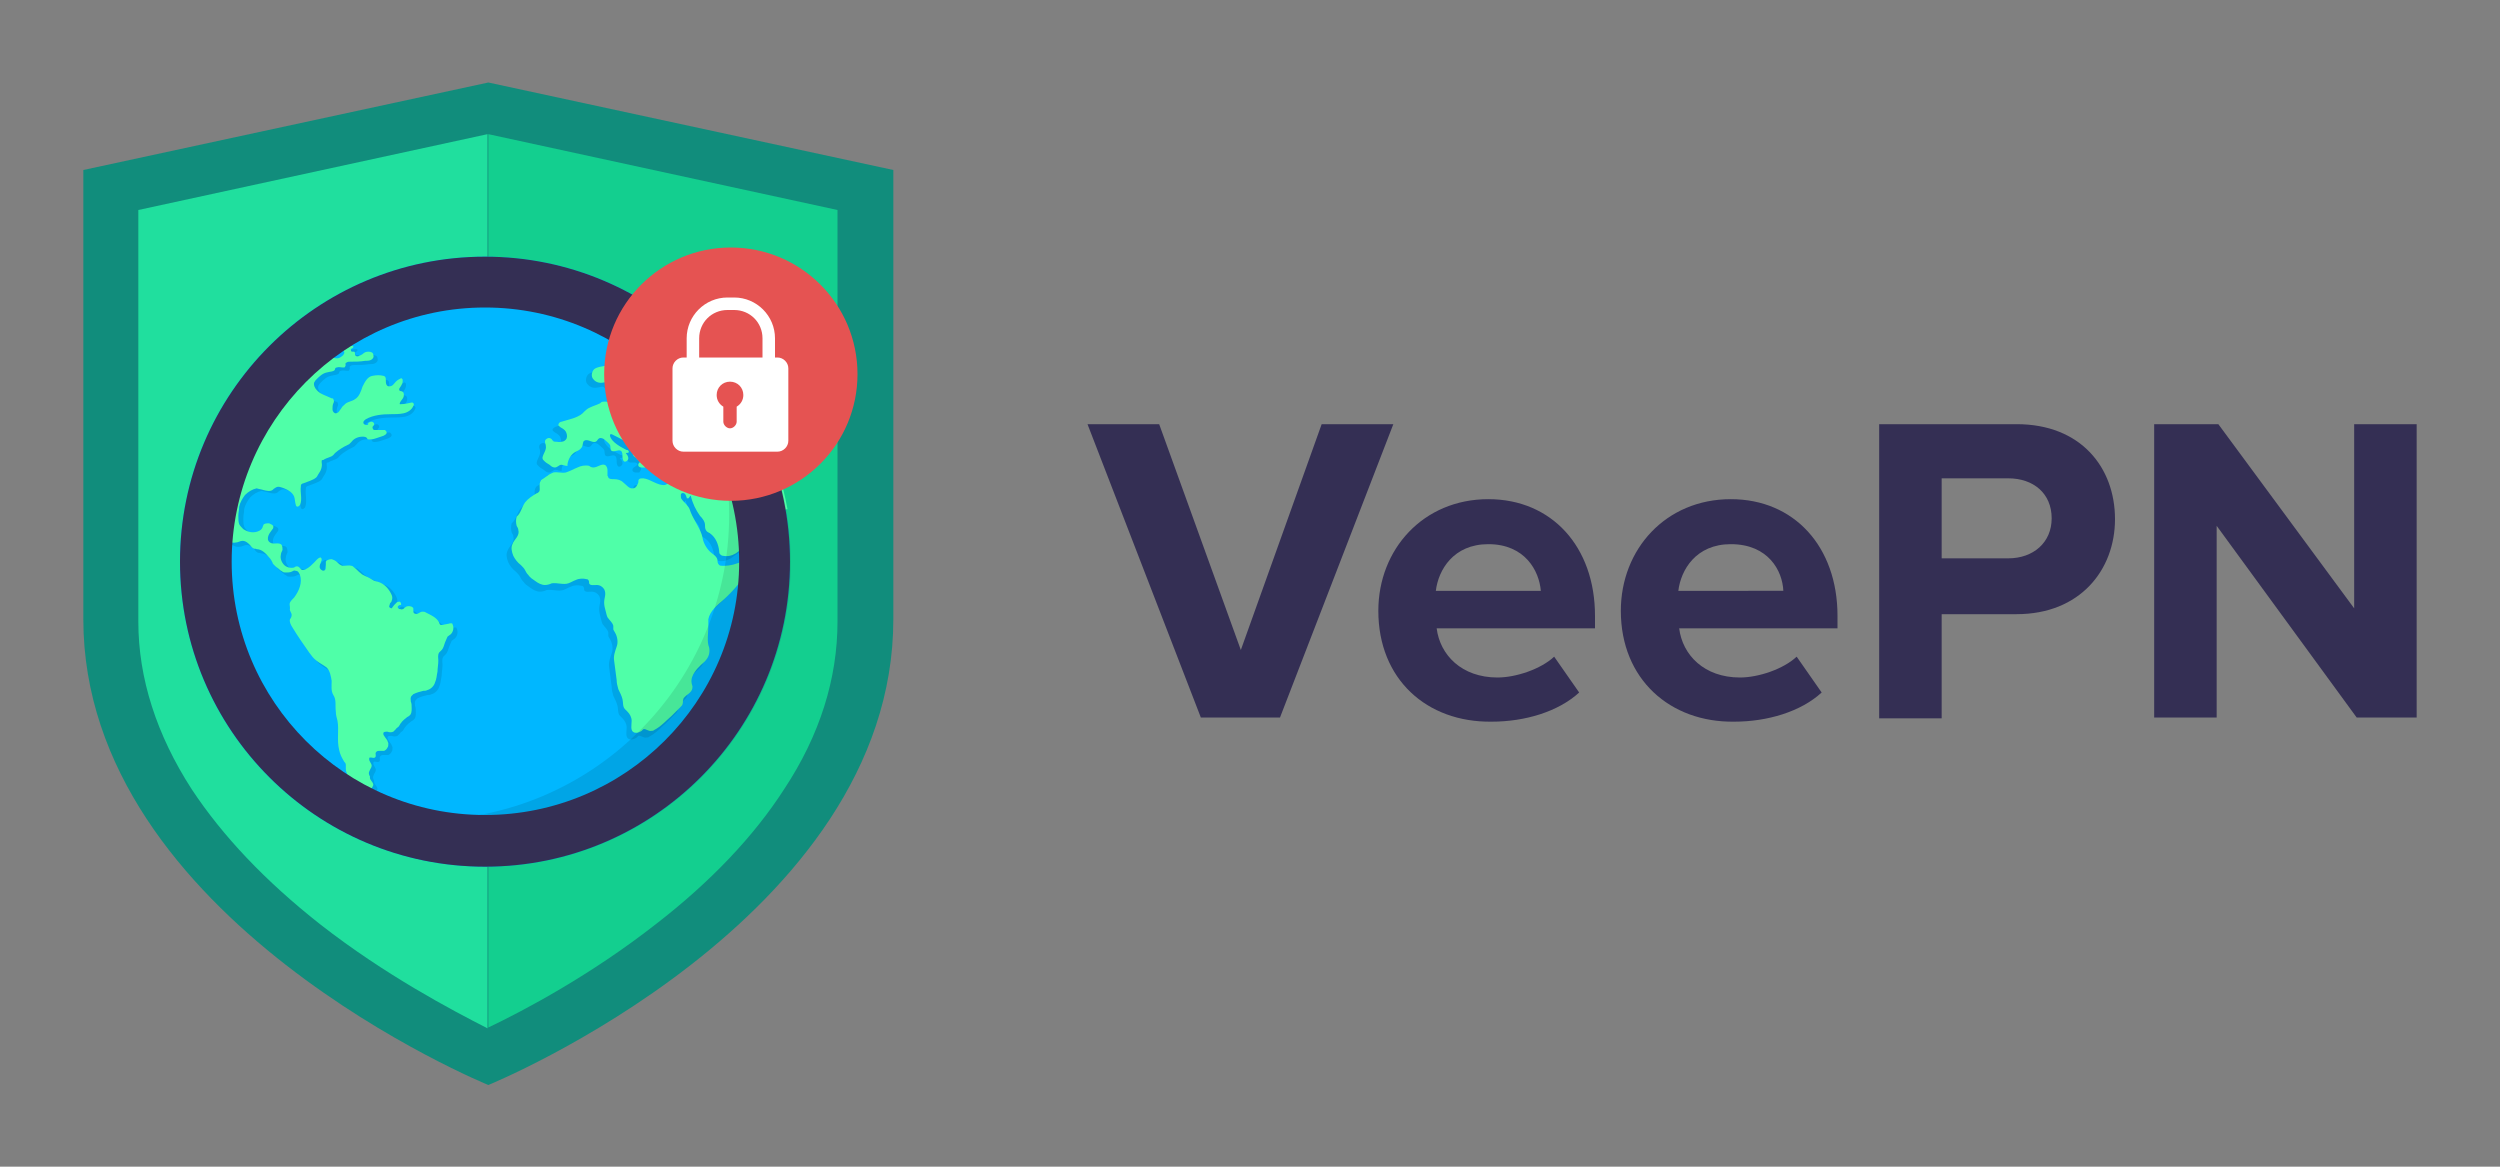 <?xml version="1.0" encoding="utf-8"?>
<!-- Generator: Adobe Illustrator 26.0.2, SVG Export Plug-In . SVG Version: 6.00 Build 0)  -->
<svg version="1.1" id="Layer_1" xmlns="http://www.w3.org/2000/svg" xmlns:xlink="http://www.w3.org/1999/xlink" x="0px" y="0px"
	 viewBox="0 0 300 140" style="enable-background:new 0 0 300 140;" xml:space="preserve">
<rect x="0" y="0" width="300" height="140" fill="#808080" stroke="none"/>
<style type="text/css">
	.st0{fill:#118D7C;}
	.st1{fill:#20DF9E;}
	.st2{fill:#13CF8F;}
	.st3{fill:#00B7FF;}
	.st4{opacity:0.1;enable-background:new    ;}
	.st5{fill:#4FFFA8;}
	.st6{opacity:0.1;}
	.st7{fill:#342F54;}
	.st8{fill:#E55352;}
	.st9{fill:#FFFFFF;}
</style>
<g>
	<g>
		<path class="st0" d="M58.6,9.9L10,20.4c0,0,0,37.2,0,53.9c0,36.1,48.6,55.9,48.6,55.9s48.6-19.8,48.6-55.9c0-16.6,0-53.9,0-53.9
			L58.6,9.9z"/>
		<g>
			<path class="st1" d="M16.6,25.2v49.4c0,6.8,2.2,13.6,6.4,20.1c3.7,5.6,8.8,11,15.4,16.2c7.8,6.1,15.8,10.3,20.1,12.5V16.1
				L16.6,25.2z"/>
			<path class="st2" d="M58.6,16.1v107.2c4.4-2.1,12.3-6.3,20.1-12.4c6.6-5.1,11.8-10.6,15.4-16.2c4.3-6.5,6.4-13.3,6.4-20.1V25.2
				L58.6,16.1z"/>
		</g>
	</g>
	<g>
		<g>
			<g>
				<g>
					<circle id="Circle_3_" class="st3" cx="58.2" cy="67.4" r="36.6"/>
				</g>
				<path class="st4" d="M82.8,43.3c-0.1-0.2-0.2-0.3-0.4-0.4c-0.2-0.1-0.4,0-0.5,0.2c0,0.2,0.1,0.3,0.1,0.4
					c0.1,0.3-0.2,0.7-0.5,0.7c-0.3,0.1-0.7,0-1-0.1c-0.1,0-0.2-0.1-0.3,0c-0.1,0-0.2,0.1-0.2,0.2c0,0.1,0.1,0.1,0.2,0.2
					c0.1,0.1,0.1,0.2,0,0.2c-0.4-0.2-0.8-0.5-1.2-0.8c-0.1-0.1-0.2-0.2-0.2-0.4s0.3-0.3,0.6-0.3c0.2,0.1,0.4,0.2,0.7,0.3
					c0.2,0,0.5,0,0.7-0.1s0.4-0.2,0.3-0.4c0-0.1-0.1-0.1-0.2-0.1c-0.8-0.2-1.5-0.3-2.3-0.5c-0.3-0.1-0.6-0.1-0.9-0.2
					c-0.5-0.1-1,0-1.5-0.1c-0.3,0-0.5-0.1-0.8-0.1c-0.4,0-0.7,0.2-1,0.4c-0.4,0.2-0.8,0.4-1.1,0.6c-0.1,0.1-0.2,0.1-0.3,0.2
					c-0.1,0.1-0.1,0.2-0.1,0.3c-0.2,0.5-0.6,0.9-1,1s-0.9,0.1-1.3,0.4c-0.3,0.3-0.4,0.9-0.1,1.2c0.3,0.4,0.8,0.5,1.2,0.4
					c0.2,0,0.4-0.1,0.6-0.1s0.4,0.3,0.5,0.5s0.1,0.5,0.3,0.7c0,0.1,0.1,0.1,0.2,0.1s0.2,0,0.2-0.1c0.3-0.1,0.6-0.3,0.7-0.6
					c0-0.1,0.1-0.2,0.1-0.3c0.2-0.2,0.6-0.1,0.7-0.4c0-0.1,0-0.2-0.1-0.2c-0.1-0.2-0.3-0.4-0.4-0.6c-0.1-0.2-0.1-0.5,0-0.7
					c0.1-0.1,0.1-0.2,0.2-0.2c0.4-0.3,0.7-0.6,1.1-0.9c0.1-0.1,0.2-0.2,0.3-0.1c0.1,0.1,0.1,0.2,0.1,0.4c-0.2,0.5-0.7,0.8-0.6,1.3
					c0.1,0.3,0.5,0.5,0.8,0.6c0.4,0.1,0.9,0,1.3-0.1c0.2-0.1,0.4-0.2,0.7-0.1c0.2,0.1,0.4,0.3,0.2,0.5c-0.1,0.1-0.1,0.1-0.2,0.1
					c-0.4,0.1-0.9,0.2-1.4,0.2c-0.1,0-0.2,0-0.4,0c-0.1,0-0.2,0.1-0.2,0.3s0.2,0.3,0.2,0.5s-0.3,0.2-0.5,0.1c-0.2-0.1-0.4-0.2-0.5,0
					c0,0.1,0,0.2,0,0.3c0,0.2,0.1,0.4,0,0.6c-0.1,0.2-0.4,0.4-0.6,0.4c-0.3,0-0.5,0-0.7-0.1c-0.1,0-0.2-0.1-0.3,0
					c-0.2,0-0.3,0.2-0.5,0.3c-0.5,0.3-1.2-0.2-1.8-0.1c-0.2,0-0.3,0.1-0.4,0.2c-0.4,0.2-0.8,0.3-1.2,0.5c-0.3,0.1-0.6,0.4-0.9,0.7
					c-0.7,0.6-1.6,0.7-2.5,1c-0.2,0.1-0.4,0.2-0.4,0.4c0,0.1,0.2,0.2,0.3,0.3c0.2,0.1,0.5,0.3,0.6,0.5s0.2,0.5,0.1,0.8
					c-0.1,0.2-0.3,0.4-0.6,0.4c-0.2,0.1-0.5,0-0.8,0c-0.1,0-0.2,0-0.2-0.1c-0.1,0-0.1-0.1-0.2-0.2c-0.1-0.1-0.3-0.2-0.5-0.1
					c-0.2,0.1-0.3,0.2-0.3,0.4s0.1,0.3,0.1,0.5c0.1,0.5-0.3,0.9-0.4,1.4c0,0.1,0,0.2,0.1,0.3s0.1,0.1,0.2,0.2
					c0.2,0.2,0.5,0.3,0.7,0.5c0.1,0.1,0.3,0.2,0.5,0.2s0.4-0.2,0.6-0.3c0.3-0.1,0.5,0.1,0.8,0.1h0.1c0,0,0-0.1,0-0.2
					c0.1-0.6,0.4-1.2,1-1.5c0.2-0.1,0.5-0.2,0.7-0.5s0.1-0.7,0.3-0.8c0.4-0.3,1,0.3,1.4,0.1c0.2-0.1,0.2-0.3,0.4-0.4
					c0.2-0.1,0.5,0,0.7,0.2s0.5,0.4,0.6,0.6c0.1,0.2,0,0.6,0.2,0.7c0.3,0.2,0.8-0.2,1.1,0c0.2,0.1,0.2,0.5,0.2,0.7
					c0,0.3,0.1,0.6,0.3,0.6c0.2,0,0.4-0.2,0.4-0.4s-0.1-0.4-0.3-0.6c0-0.1,0.2,0,0.3-0.1c0.1,0,0.1-0.1,0-0.2c0-0.1-0.1-0.1-0.2-0.1
					c-0.4-0.2-0.8-0.4-1.2-0.7c-0.4-0.3-0.7-0.6-0.8-1c0-0.1,0-0.2,0.1-0.2h0.1c0.6,0.3,1.2,0.6,1.9,1c0.2,0.1,0.3,0.2,0.4,0.3
					c0.2,0.2,0.1,0.5,0.2,0.8c0,0.3,0.1,0.6,0.4,0.7c0.1,0,0.3,0,0.5,0s0.3,0,0.4,0.2C76.4,56,76,56,75.9,56.3
					c-0.1,0.5,0.6,0.4,0.8,0.4c0.4-0.4,0.3-1.1-0.1-1.4c-0.1-0.1-0.3-0.2-0.3-0.4c0-0.1,0.2-0.2,0.3-0.1c0.1,0,0.2,0.1,0.4,0
					c0.1,0,0.1-0.1,0.2-0.1c0.2-0.1,0.4,0,0.6,0c0.2,0.1,0.4,0.1,0.6,0.1s0.4-0.1,0.4-0.3c0-0.1-0.1-0.3-0.2-0.4
					c-0.2-0.5,0-1,0.4-1.5c0.2-0.2,0.4-0.5,0.7-0.5c0.3-0.1,0.6,0.1,0.6,0.4c0,0.1-0.1,0.2-0.1,0.3c0,0.2,0.2,0.3,0.4,0.4
					c0.2,0,0.4-0.1,0.6-0.2c-0.1-0.2-0.3-0.6-0.1-0.8c0.1,0,0.2-0.1,0.2-0.1c0.2-0.1,0.4-0.2,0.5-0.3c0.2-0.1,0.4-0.2,0.6-0.1
					c0.2,0.2,0,0.6-0.2,0.6s-0.4,0-0.5,0.1s-0.1,0.3,0,0.4c0.1,0.1,0.3,0.2,0.4,0.2c0.5,0.2,1,0.6,1.3,1c0.1,0.1,0.1,0.2,0.1,0.3
					c0,0.2-0.3,0.3-0.5,0.4c-0.3,0.1-0.7,0.2-0.9-0.1c-0.1-0.1-0.1-0.2-0.2-0.2c-0.1-0.1-0.2-0.1-0.4-0.1c-0.5-0.1-1-0.1-1.5,0.1
					c-0.1,0.1-0.2,0.2-0.4,0.2c-0.1,0-0.3-0.1-0.2-0.2c-0.3,0-0.5,0.2-0.6,0.4c0,0.1-0.1,0.1-0.1,0.2c-0.1,0-0.2,0-0.3,0
					c0.1,0,0,0-0.2,0c-0.2,0-0.3,0.2-0.3,0.3c0,0.2,0.2,0.3,0.3,0.4c0.1,0.1,0.1,0.2,0.1,0.3c0.1,0.4,0.7,0.7,1.1,0.5
					c0.2-0.1,0.4-0.3,0.7-0.2c0.1,0,0.2,0.1,0.3,0.2c0.2,0.1,0.5,0,0.7-0.1s0.5-0.1,0.7,0.1c0.1,0.1,0.1,0.2,0.1,0.3
					c0,0.5,0,0.9,0,1.4c0,0.1,0,0.2,0,0.2c0,0.1-0.1,0.1-0.2,0.1c-0.2,0.1-0.4,0.2-0.7,0.3c-0.4,0.1-0.8-0.1-1.2,0
					c-0.2,0-0.4,0.1-0.6,0.2c-0.9,0.1-1.7-0.7-2.6-0.8c-0.2,0-0.4,0-0.5,0.1S76,58.5,76,58.7c-0.1,0.3-0.3,0.7-0.6,0.7
					c-0.5,0.1-0.8-0.4-1.2-0.7c-0.3-0.3-0.7-0.4-1.1-0.4c-0.3,0-0.6,0-0.7-0.2c0-0.1-0.1-0.2-0.1-0.2c0-0.2,0-0.5,0-0.7
					s-0.1-0.5-0.3-0.6c-0.4-0.2-0.9,0.3-1.4,0.3c-0.2,0-0.4-0.1-0.5-0.2c-0.5-0.1-1,0-1.4,0.2c-0.5,0.2-0.8,0.4-1.4,0.6
					c-0.5,0.1-1-0.1-1.5,0c-0.2,0.1-0.5,0.2-0.7,0.4c-0.2,0.1-0.4,0.3-0.6,0.4c-0.1,0.1-0.2,0.1-0.2,0.2c-0.3,0.4,0,1-0.2,1.3
					C64,59.9,63.9,60,63.8,60c-0.5,0.3-1,0.6-1.4,1.1c-0.4,0.6-0.5,1.3-1,1.7c-0.1,0.4-0.1,0.7,0,1.1c0.1,0.2,0.2,0.3,0.2,0.5
					c0.1,0.3,0,0.6-0.2,0.9s-0.4,0.5-0.5,0.8c-0.2,0.4-0.1,0.9,0.1,1.4c0.2,0.4,0.5,0.8,0.9,1.1c0.2,0.2,0.4,0.4,0.5,0.6
					s0.2,0.4,0.4,0.6c0.2,0.3,0.5,0.5,0.8,0.7c0.4,0.3,0.8,0.5,1.2,0.5c0.3,0,0.6-0.1,0.8-0.2c0.7-0.1,1.4,0.2,2,0
					c0.3-0.1,0.6-0.3,0.9-0.4c0.4-0.2,0.9-0.2,1.3-0.1c0.1,0,0.1,0,0.2,0.1s0.1,0.3,0.1,0.4c0.1,0.3,0.6,0.2,0.9,0.2
					c0.4,0,0.7,0.2,0.9,0.5c0.3,0.6,0,1,0,1.6c0,0.4,0.1,0.7,0.2,1.1c0.1,0.3,0.1,0.6,0.3,0.8c0.2,0.3,0.5,0.5,0.6,0.9
					c0,0.1,0,0.3,0,0.4s0.1,0.2,0.2,0.4c0.3,0.5,0.4,1.2,0.2,1.7c-0.2,0.6-0.4,1.1-0.3,1.7c0.1,0.8,0.2,1.5,0.3,2.3
					c0,0.4,0.1,0.7,0.2,1.1c0.2,0.4,0.4,0.8,0.5,1.2c0.1,0.4,0,0.9,0.3,1.2c0.1,0.1,0.2,0.2,0.3,0.3c0.3,0.3,0.5,0.7,0.5,1.1
					c0,0.5-0.2,1.2,0.3,1.4c0.3,0.1,0.6,0,0.9-0.2c0.1-0.1,0.1-0.1,0.2-0.2c0.3-0.1,0.6,0.3,1,0.2c0.1,0,0.2,0,0.3-0.1
					c0.8-0.4,1.4-1.1,2.1-1.7c0.4-0.4,0.7-0.7,1.1-1.1c0.1-0.1,0.2-0.2,0.2-0.3c0.1-0.2,0-0.4,0.1-0.6c0-0.1,0.1-0.2,0.2-0.3
					c0.2-0.2,0.4-0.3,0.6-0.5s0.3-0.4,0.3-0.7c0-0.1-0.1-0.3-0.1-0.4c-0.1-0.5,0.1-1,0.4-1.4c0.2-0.3,0.4-0.5,0.7-0.8
					c0.2-0.2,0.5-0.4,0.7-0.7c0.3-0.4,0.4-0.9,0.3-1.4c-0.2-0.9-0.1-1.9-0.1-2.8c0-0.3,0-0.5,0-0.8c0.2-1,1.1-1.7,1.9-2.4
					c1.2-1.1,2.3-2.4,3.1-3.9c0.1-0.3,0.3-0.6,0.1-0.8c-0.2-0.2-0.6-0.1-0.9,0.1c-0.8,0.4-1.6,0.6-2.4,0.6c-0.2,0-0.4,0-0.5-0.1
					c-0.2-0.2-0.2-0.4-0.2-0.6c-0.1-0.5-0.6-0.7-0.9-1c-0.5-0.5-0.8-1.1-0.9-1.7c-0.2-1-1-2-1.4-3c-0.1-0.3-0.2-0.6-0.4-0.8
					c-0.2-0.3-0.5-0.5-0.7-0.8c-0.1-0.1-0.1-0.3-0.1-0.5s0.2-0.3,0.4-0.2c0.2,0.1,0.2,0.3,0.3,0.5c0,0.1,0,0.1,0.1,0.1
					c0.2,0.1,0.3-0.4,0.4-0.3c0.2,0.9,0.6,1.7,1.1,2.4c0.3,0.3,0.6,0.7,0.6,1.1c0,0.2,0,0.4,0.1,0.6s0.3,0.3,0.5,0.4
					c0.7,0.5,1,1.3,1.1,2.1c0,0.1,0,0.3,0.1,0.4s0.2,0.2,0.4,0.2c0.5,0.1,1,0,1.5-0.3c0.8-0.6,1.5-1.1,2.4-1.4
					c0.2-0.1,0.5-0.2,0.6-0.3c0.3-0.3,0.4-0.8,0.6-1.1c0.2-0.2,0.5-0.4,0.7-0.6c0.2-0.2,0.4-0.5,0.4-0.8c-0.3-0.1-0.7-0.1-1-0.3
					c-0.3-0.1-0.5-0.3-0.6-0.6c0-0.1,0-0.3,0-0.4c0-0.1-0.2-0.3-0.3-0.2c-0.1,0-0.1,0.1-0.1,0.2C90,61.8,89.5,62,89.1,62
					s-0.9-0.2-1.2-0.5c-0.1-0.1-0.2-0.2-0.2-0.3s0-0.2,0-0.3c0-0.3-0.3-0.6-0.5-0.7c-0.1-0.1-0.3-0.2-0.3-0.3
					c-0.1-0.2,0-0.4,0.2-0.5s0.4-0.1,0.6,0c0.2,0,0.3,0.1,0.5,0.2c0.3,0.2,0.5,0.6,0.7,0.9c0.2,0.3,0.5,0.6,0.9,0.6s0.8-0.3,1.1-0.1
					c0.2,0.1,0.3,0.3,0.4,0.4c0.2,0.2,0.6,0.3,0.9,0.3c0.5,0,1,0,1.5-0.1l0,0C92.3,54.4,89,48,84.2,43
					C83.9,43.3,83.3,43.5,82.8,43.3z"/>
				<path class="st5" d="M83.5,42.7c-0.1-0.2-0.2-0.3-0.4-0.4c-0.2-0.1-0.4,0-0.5,0.2c0,0.2,0.1,0.3,0.1,0.4
					c0.1,0.3-0.2,0.7-0.5,0.7c-0.3,0.1-0.7,0-1-0.1c-0.1,0-0.2-0.1-0.3,0c-0.1,0-0.2,0.1-0.2,0.2c0,0.1,0.1,0.1,0.2,0.2
					c0.1,0.1,0.1,0.2,0,0.2c-0.4-0.2-0.8-0.5-1.2-0.8c-0.1-0.1-0.2-0.2-0.2-0.4s0.3-0.3,0.6-0.3c0.2,0.1,0.4,0.2,0.7,0.3
					c0.2,0,0.5,0,0.7-0.1s0.4-0.2,0.3-0.4c0-0.1-0.1-0.1-0.2-0.1c-0.8-0.2-1.5-0.3-2.3-0.5c-0.3-0.1-0.6-0.1-0.9-0.2
					c-0.5-0.1-1,0-1.5-0.1c-0.3,0-0.5-0.1-0.8-0.1c-0.4,0-0.7,0.2-1,0.4c-0.4,0.2-0.8,0.4-1.1,0.6c-0.1,0.1-0.2,0.1-0.3,0.2
					c-0.1,0.1-0.1,0.2-0.1,0.3c-0.2,0.5-0.6,0.9-1,1s-0.9,0.1-1.3,0.4c-0.3,0.3-0.4,0.9-0.1,1.2c0.3,0.4,0.8,0.5,1.2,0.4
					c0.2,0,0.4-0.1,0.6-0.1s0.4,0.3,0.5,0.5s0.1,0.5,0.3,0.7c0,0.1,0.1,0.1,0.2,0.1s0.2,0,0.2-0.1c0.3-0.1,0.6-0.3,0.7-0.6
					c0-0.1,0.1-0.2,0.1-0.3c0.2-0.2,0.6-0.1,0.7-0.4c0-0.1,0-0.2-0.1-0.2c-0.1-0.2-0.3-0.4-0.4-0.6c-0.1-0.2-0.1-0.5,0-0.7
					c0.1-0.1,0.1-0.2,0.2-0.2c0.4-0.3,0.7-0.6,1.1-0.9c0.1-0.1,0.2-0.2,0.3-0.1c0.1,0.1,0.1,0.2,0.1,0.4c-0.2,0.5-0.7,0.8-0.6,1.3
					c0.1,0.3,0.5,0.5,0.8,0.6c0.4,0.1,0.9,0,1.3-0.1c0.2-0.1,0.4-0.2,0.7-0.1c0.2,0.1,0.4,0.3,0.2,0.5c-0.1,0.1-0.1,0.1-0.2,0.1
					c-0.4,0.1-0.9,0.2-1.4,0.2c-0.1,0-0.2,0-0.4,0c-0.1,0-0.2,0.1-0.2,0.3s0.2,0.3,0.2,0.5s-0.3,0.2-0.5,0.1c-0.2-0.1-0.4-0.2-0.5,0
					c0,0.1,0,0.2,0,0.3c0,0.2,0.1,0.4,0,0.6c-0.1,0.2-0.4,0.4-0.6,0.4c-0.3,0-0.5,0-0.7-0.1c-0.1,0-0.2-0.1-0.3,0
					c-0.2,0-0.3,0.2-0.5,0.3c-0.5,0.3-1.2-0.2-1.8-0.1c-0.2,0-0.3,0.1-0.4,0.2c-0.4,0.2-0.8,0.3-1.2,0.5c-0.3,0.1-0.6,0.4-0.9,0.7
					c-0.7,0.6-1.6,0.7-2.5,1c-0.2,0-0.4,0.2-0.4,0.4c0,0.1,0.2,0.2,0.3,0.3c0.2,0.1,0.5,0.3,0.6,0.5s0.2,0.5,0.1,0.8
					c-0.1,0.2-0.3,0.4-0.6,0.4c-0.2,0.1-0.5,0-0.8,0c-0.1,0-0.2,0-0.2-0.1c-0.1,0-0.1-0.1-0.2-0.2c-0.1-0.1-0.3-0.2-0.5-0.1
					c-0.2,0.1-0.3,0.2-0.3,0.4s0.1,0.3,0.1,0.5c0.1,0.5-0.3,0.9-0.4,1.4c0,0.1,0,0.2,0.1,0.3s0.1,0.1,0.2,0.2
					c0.2,0.2,0.5,0.3,0.7,0.5c0.1,0.1,0.3,0.2,0.5,0.2s0.4-0.2,0.6-0.3c0.3-0.1,0.5,0.1,0.8,0.1h0.1c0,0,0-0.1,0-0.2
					c0.1-0.6,0.4-1.2,1-1.5c0.2-0.1,0.5-0.2,0.7-0.5s0.1-0.7,0.3-0.8c0.4-0.3,1,0.3,1.4,0.1c0.2-0.1,0.2-0.3,0.4-0.4
					c0.2-0.1,0.5,0,0.7,0.2s0.5,0.4,0.6,0.6c0.1,0.2,0,0.6,0.2,0.7c0.3,0.2,0.8-0.2,1.1,0c0.2,0.1,0.2,0.5,0.2,0.7
					c0,0.3,0.1,0.6,0.3,0.6c0.2,0,0.4-0.2,0.4-0.4s-0.1-0.4-0.3-0.6c0-0.1,0.2,0,0.3-0.1c0.1,0,0.1-0.1,0-0.2c0-0.1-0.1-0.1-0.2-0.1
					c-0.4-0.2-0.8-0.4-1.2-0.7c-0.4-0.3-0.7-0.6-0.8-1c0-0.1,0-0.2,0.1-0.2h0.1c0.6,0.3,1.2,0.6,1.9,1c0.2,0.1,0.3,0.2,0.4,0.3
					c0.2,0.2,0.1,0.5,0.2,0.8c0,0.3,0.1,0.6,0.4,0.7c0.1,0,0.3,0,0.5,0s0.3,0,0.4,0.2c-0.1,0.3-0.5,0.3-0.6,0.6
					c-0.1,0.5,0.6,0.4,0.8,0.4c0.4-0.4,0.3-1.1-0.1-1.4c-0.1-0.1-0.3-0.2-0.3-0.4c0-0.1,0.2-0.2,0.3-0.1c0.1,0,0.2,0.1,0.4,0
					C78,54,78,54,78.1,54c0.2-0.1,0.4,0,0.6,0c0.2,0.1,0.4,0.1,0.6,0.1s0.4-0.1,0.4-0.3c0-0.1-0.1-0.3-0.2-0.4c-0.2-0.5,0-1,0.4-1.5
					c0.2-0.2,0.4-0.5,0.7-0.5c0.3-0.1,0.6,0.1,0.6,0.4c0,0.1-0.1,0.2-0.1,0.3c0,0.2,0.2,0.3,0.4,0.4c0.2,0,0.4-0.1,0.6-0.2
					c-0.1-0.2-0.3-0.6-0.1-0.8c0.1,0,0.2-0.1,0.2-0.1c0.2-0.1,0.4-0.2,0.5-0.3c0.2-0.1,0.4-0.2,0.6-0.1c0.2,0.2,0,0.6-0.2,0.6
					s-0.4,0-0.5,0.1s-0.1,0.3,0,0.4c0.1,0.1,0.3,0.2,0.4,0.2c0.5,0.2,1,0.6,1.3,1c0.1,0.1,0.1,0.2,0.1,0.3c0,0.2-0.3,0.3-0.5,0.4
					c-0.3,0.1-0.7,0.2-0.9-0.1c-0.1-0.1-0.1-0.2-0.2-0.2c-0.1-0.1-0.2-0.1-0.4-0.1c-0.5-0.1-1-0.1-1.5,0.1c-0.1,0.1-0.2,0.2-0.4,0.2
					c-0.1,0-0.3-0.1-0.2-0.2c-0.3,0-0.5,0.2-0.6,0.4c0,0.1-0.1,0.1-0.1,0.2c-0.1,0-0.2,0-0.3,0c-0.2-0.1-0.3-0.1-0.5-0.1
					s-0.3,0.2-0.3,0.3c0,0.2,0.2,0.3,0.3,0.4c0.1,0.1,0.1,0.2,0.1,0.3c0.1,0.4,0.7,0.7,1.1,0.5c0.2-0.1,0.4-0.3,0.7-0.2
					c0.1,0,0.2,0.1,0.3,0.2c0.2,0.1,0.5,0,0.7-0.1s0.5-0.1,0.7,0.1c0.1,0.1,0.1,0.2,0.1,0.3c0,0.5,0,0.9,0,1.4c0,0.1,0,0.2,0,0.2
					c0,0.1-0.1,0.1-0.2,0.1c-0.2,0.1-0.4,0.2-0.7,0.3c-0.4,0.1-0.8-0.1-1.2,0c-0.2,0-0.4,0.1-0.6,0.2c-0.9,0.1-1.7-0.7-2.6-0.8
					c-0.2,0-0.4,0-0.5,0.1s-0.1,0.2-0.1,0.4c-0.1,0.3-0.3,0.7-0.6,0.7c-0.5,0.1-0.8-0.4-1.2-0.7c-0.3-0.3-0.7-0.4-1.1-0.4
					c-0.3,0-0.6,0-0.7-0.2c0-0.1-0.1-0.2-0.1-0.2c0-0.2,0-0.5,0-0.7s-0.1-0.5-0.3-0.6c-0.4-0.2-0.9,0.3-1.4,0.3
					c-0.2,0-0.4-0.1-0.5-0.2c-0.5-0.1-1,0-1.4,0.2c-0.5,0.2-0.8,0.4-1.4,0.6c-0.5,0.1-1-0.1-1.5,0c-0.2,0.1-0.5,0.2-0.7,0.4
					c-0.2,0.1-0.4,0.3-0.6,0.4c-0.1,0.1-0.2,0.1-0.2,0.2c-0.3,0.4,0,1-0.2,1.3c-0.1,0.1-0.2,0.2-0.3,0.2c-0.5,0.3-1,0.6-1.4,1.1
					c-0.4,0.6-0.5,1.3-1,1.7c-0.1,0.4-0.1,0.7,0,1.1c0.1,0.2,0.2,0.3,0.2,0.5c0.1,0.3,0,0.6-0.2,0.9s-0.4,0.5-0.5,0.8
					c-0.2,0.4-0.1,0.9,0.1,1.4c0.2,0.4,0.5,0.8,0.9,1.1c0.2,0.2,0.4,0.4,0.5,0.6s0.2,0.4,0.4,0.6c0.2,0.3,0.5,0.5,0.8,0.7
					c0.4,0.3,0.8,0.5,1.2,0.5c0.3,0,0.6-0.1,0.8-0.2c0.7-0.1,1.4,0.2,2,0c0.3-0.1,0.6-0.3,0.9-0.4c0.4-0.2,0.9-0.2,1.3-0.1
					c0.1,0,0.1,0,0.2,0.1s0.1,0.3,0.1,0.4c0.1,0.3,0.6,0.2,0.9,0.2c0.4,0,0.7,0.2,0.9,0.5c0.3,0.6,0,1,0,1.6c0,0.4,0.1,0.7,0.2,1.1
					c0.1,0.3,0.1,0.6,0.3,0.8c0.2,0.3,0.5,0.5,0.6,0.9c0,0.1,0,0.3,0,0.4s0.1,0.2,0.2,0.4c0.3,0.5,0.4,1.2,0.2,1.7
					c-0.2,0.6-0.4,1.1-0.3,1.7c0.1,0.8,0.2,1.5,0.3,2.3c0,0.4,0.1,0.7,0.2,1.1c0.2,0.4,0.4,0.8,0.5,1.2c0.1,0.4,0,0.9,0.3,1.2
					c0.1,0.1,0.2,0.2,0.3,0.3c0.3,0.3,0.5,0.7,0.5,1.1c0,0.5-0.2,1.2,0.3,1.4c0.3,0.1,0.6,0,0.9-0.2c0.1-0.1,0.1-0.1,0.2-0.2
					c0.3-0.1,0.6,0.3,1,0.2c0.1,0,0.2,0,0.3-0.1c0.8-0.4,1.4-1.1,2.1-1.7c0.4-0.4,0.7-0.7,1.1-1.1c0.1-0.1,0.2-0.2,0.2-0.3
					c0.1-0.2,0-0.4,0.1-0.6c0-0.1,0.1-0.2,0.2-0.3c0.2-0.2,0.4-0.3,0.6-0.5s0.3-0.4,0.3-0.7c0-0.1-0.1-0.3-0.1-0.4
					c-0.1-0.5,0.1-1,0.4-1.4c0.2-0.3,0.4-0.5,0.7-0.8c0.2-0.2,0.5-0.4,0.7-0.7c0.3-0.4,0.4-0.9,0.3-1.4C84.8,77,85,76,85,75.1
					c0-0.3,0-0.5,0-0.8c0.2-1,1.1-1.7,1.9-2.4c1.2-1.1,2.3-2.4,3.1-3.9c0.1-0.3,0.3-0.6,0.1-0.8c-0.2-0.2-0.6-0.1-0.9,0.1
					c-0.8,0.4-1.6,0.6-2.4,0.6c-0.2,0-0.4,0-0.5-0.1c-0.2-0.2-0.2-0.4-0.2-0.6c-0.1-0.5-0.6-0.7-0.9-1c-0.5-0.5-0.8-1.1-0.9-1.7
					c-0.2-1-1-2-1.4-3c-0.1-0.3-0.2-0.6-0.4-0.8c-0.2-0.3-0.5-0.5-0.7-0.8c-0.1-0.1-0.1-0.3-0.1-0.5s0.2-0.3,0.4-0.2
					c0.2,0.1,0.2,0.3,0.3,0.5c0,0.1,0,0.1,0.1,0.1c0.2,0.1,0.3-0.4,0.4-0.3c0.2,0.9,0.6,1.7,1.1,2.4c0.3,0.3,0.6,0.7,0.6,1.1
					c0,0.2,0,0.4,0.1,0.6c0.1,0.2,0.3,0.3,0.5,0.4c0.7,0.5,1,1.3,1.1,2.1c0,0.1,0,0.3,0.1,0.4s0.2,0.2,0.4,0.2c0.5,0.1,1,0,1.5-0.3
					c0.8-0.6,1.5-1.1,2.4-1.4c0.2-0.1,0.5-0.2,0.6-0.3c0.3-0.3,0.4-0.8,0.6-1.1c0.2-0.2,0.5-0.4,0.7-0.6c0.2-0.2,0.4-0.5,0.4-0.8
					c-0.3-0.1-0.7-0.1-1-0.3c-0.3-0.1-0.5-0.3-0.6-0.6c0-0.1,0-0.3,0-0.4c0-0.1-0.2-0.3-0.3-0.2c-0.1,0-0.1,0.1-0.1,0.2
					c-0.2,0.4-0.7,0.6-1.1,0.6S89,61.3,88.7,61c-0.1-0.1-0.2-0.2-0.2-0.3s0-0.2,0-0.3c0-0.3-0.3-0.6-0.5-0.7
					c-0.1-0.1-0.3-0.2-0.3-0.3c-0.1-0.2,0-0.4,0.2-0.5s0.4-0.1,0.6,0c0.2,0,0.3,0.1,0.5,0.2c0.3,0.2,0.5,0.6,0.7,0.9
					c0.2,0.3,0.5,0.6,0.9,0.6s0.8-0.3,1.1-0.1c0.2,0.1,0.3,0.3,0.4,0.4c0.2,0.2,0.6,0.3,0.9,0.3c0.5,0,1,0,1.5-0.1l0,0
					c-1.3-7.1-4.6-13.5-9.3-18.5C84.5,42.6,84,42.8,83.5,42.7z"/>
				<g class="st6">
					<path d="M23.7,60.6c0,0,0.1,0,0.1-0.1v-0.1c0-0.3-0.1-0.6-0.3-0.9c-0.1-0.2-0.2-0.5,0-0.7c0.1-0.1,0.3-0.1,0.4-0.1
						c0.1,0.1,0.3,0.2,0.3,0.3c0.2,0.4,0.1,0.9,0.2,1.3c0.1,0.2,0.2,0.4,0.3,0.6c0.3,0.5,0.9,0.9,1.1,1.5c0.2,0.4,0.3,0.8,0.4,1.3
						c0,0.1,0,0.3,0.1,0.4c0.1,0.2,0.3,0.4,0.5,0.5c0.3,0.2,0.6,0.5,0.9,0.7s0.7,0.4,1.1,0.3c0.3,0,0.5-0.2,0.8-0.2
						c0.4,0,0.7,0.3,0.9,0.5c0.1,0.1,0.2,0.3,0.4,0.4c0.1,0.1,0.3,0,0.4,0.1c0.6,0,1.1,0.5,1.5,1c0.2,0.2,0.3,0.4,0.4,0.6
						c0,0.1,0.1,0.2,0.1,0.2c0.1,0.1,0.1,0.1,0.2,0.2c0.2,0.2,0.4,0.3,0.6,0.5c0.1,0.1,0.2,0.1,0.3,0.2s0.3,0.1,0.4,0.1
						c0.2,0,0.5,0,0.7-0.1s0.3-0.2,0.5-0.1c0.3,0,0.4,0.3,0.5,0.5c0.3,0.9-0.1,1.9-0.7,2.7c-0.2,0.2-0.4,0.4-0.5,0.6s0,0.4,0,0.7
						c-0.1,0.3,0.2,0.5,0.2,0.8c0,0.2-0.1,0.4-0.2,0.5c-0.1,0.3,0.1,0.7,0.3,1c0.6,1,1.3,2,2,3c0.3,0.4,0.5,0.7,0.9,1
						s0.8,0.5,1.2,0.8c0.4,0.4,0.5,1,0.6,1.6c0,0.6-0.1,1.2,0.2,1.7c0.4,0.6,0.2,1.3,0.3,2c0,0.4,0.1,0.7,0.2,1.1
						c0.2,1.1-0.1,2.3,0.2,3.5c0.1,0.5,0.3,0.9,0.6,1.4c0.1,0.1,0.2,0.2,0.2,0.4c0,0.2,0,0.3,0,0.5c0,0.3,0.2,0.6,0.2,0.9
						c-0.1,0.2-0.4,0.4-0.3,0.7c0,0.1,0.2,0.2,0.3,0.3c0.3,0.2,0.6,0.5,0.7,0.8c0.2,0.3,0.3,0.7,0.6,1c0.2,0.3,0.6,0.6,1,0.5
						c0.1,0,0.2,0,0.2-0.1c0.2-0.2,0.1-0.5,0.1-0.8c0-0.2,0-0.5,0.1-0.7s0.3-0.4,0.4-0.7c0-0.4-0.5-0.6-0.4-1
						c-0.1-0.2-0.2-0.4-0.1-0.6c0.1-0.3,0.3-0.5,0.3-0.7c0-0.3-0.3-0.5-0.3-0.8c0-0.1,0-0.2,0.1-0.2H45c0.2,0,0.3,0.1,0.5,0
						c0.2-0.2,0-0.4,0.1-0.6s0.3-0.2,0.5-0.2s0.4,0,0.5,0c0.2-0.1,0.3-0.2,0.4-0.4c0.1-0.1,0.1-0.3,0.1-0.5c0-0.1-0.1-0.2-0.1-0.3
						c-0.1-0.2-0.3-0.4-0.4-0.6c-0.1-0.1-0.1-0.2-0.1-0.3c0-0.2,0.3-0.2,0.5-0.2c0.2,0.1,0.5,0.1,0.7,0c0.1-0.1,0.2-0.2,0.3-0.3
						c0.1-0.2,0.3-0.2,0.4-0.4c0.2-0.4,0.5-0.7,0.9-1c0.1-0.1,0.2-0.1,0.3-0.2c0.3-0.2,0.3-0.6,0.3-0.9s0-0.6-0.1-0.8
						c0-0.2-0.1-0.5,0.1-0.7c0.1-0.1,0.1-0.1,0.2-0.2c0.4-0.2,0.8-0.3,1.2-0.4c0.2,0,0.3,0,0.5-0.1c0.4-0.1,0.8-0.5,0.9-0.9
						c0.2-0.4,0.2-0.9,0.3-1.3c0-0.4,0.1-0.9,0.1-1.3c0-0.3-0.1-0.7,0.1-1c0.1-0.1,0.2-0.2,0.3-0.3c0.2-0.2,0.3-0.6,0.4-0.9
						c0.1-0.2,0.2-0.5,0.3-0.7c0.1-0.1,0.3-0.2,0.4-0.3c0.3-0.3,0.4-0.8,0.2-1.2c0,0,0-0.1-0.1-0.1s-0.1,0-0.2,0
						c-0.3,0.1-0.6,0.1-0.9,0.2c-0.1,0-0.1,0-0.2,0c-0.1,0-0.2-0.2-0.2-0.3c-0.3-0.6-1-0.9-1.6-1.2c-0.1-0.1-0.3-0.1-0.4-0.1
						c-0.2,0-0.3,0.1-0.5,0.2c-0.1,0.1-0.3,0.1-0.5,0C50,74.1,50,74,50,73.8c0-0.1,0-0.1,0-0.2s-0.1-0.1-0.2-0.2
						c-0.3-0.1-0.6-0.1-0.8,0.1c-0.1,0.1-0.2,0.2-0.3,0.2c-0.1,0.1-0.1,0-0.2,0c-0.1,0-0.2,0-0.3-0.1s-0.1-0.2,0-0.3
						c0.1-0.1,0.2-0.1,0.3-0.1c0.1-0.1,0-0.3-0.1-0.4c-0.1,0-0.3,0-0.4,0.1c-0.1,0.1-0.2,0.2-0.3,0.3l-0.1,0.1
						c-0.1,0-0.3-0.1-0.3-0.2s0.1-0.3,0.1-0.4c0.1-0.1,0.2-0.2,0.2-0.3c0.1-0.2,0.1-0.5,0-0.7c-0.3-0.7-0.9-1.4-1.7-1.6
						c-0.1,0-0.3-0.1-0.4-0.1c-0.2-0.1-0.3-0.2-0.5-0.3c-0.3-0.2-0.8-0.3-1.1-0.6c-0.3-0.2-0.5-0.5-0.8-0.7
						c-0.1-0.1-0.2-0.2-0.3-0.2c-0.3-0.1-0.7,0-1,0s-0.5-0.2-0.7-0.4c-0.2-0.2-0.4-0.3-0.7-0.4s-0.6,0.1-0.7,0.3c0,0.2,0,0.3,0,0.5
						s0,0.4-0.1,0.5c-0.2,0.2-0.5,0-0.6-0.2s0-0.5,0.1-0.7c0-0.1,0.1-0.2,0.1-0.3c0-0.1,0-0.2-0.1-0.3H39c-0.3,0.1-0.5,0.4-0.7,0.6
						c-0.3,0.3-0.6,0.6-1,0.8c-0.1,0.1-0.3,0.1-0.4,0.1c-0.2,0-0.3-0.3-0.5-0.4s-0.4,0-0.5,0.1c-0.4,0.1-0.9,0-1.2-0.3
						s-0.5-0.8-0.4-1.2c0-0.2,0.1-0.4,0.2-0.6c0-0.2,0-0.4-0.1-0.6c-0.3-0.4-1,0-1.4-0.3c-0.3-0.2-0.3-0.5-0.2-0.8s0.3-0.5,0.5-0.8
						c0.1-0.1,0.1-0.2,0.1-0.3c0-0.2-0.3-0.3-0.5-0.4c-0.3,0-0.6,0-0.7,0.2c0,0.1-0.1,0.2-0.1,0.3c-0.1,0.2-0.2,0.3-0.4,0.4
						c-0.6,0.3-1.3,0.2-1.9-0.2c-0.2-0.2-0.4-0.4-0.5-0.6c-0.1-0.3-0.1-0.6-0.1-1s0.1-0.7,0.1-1.1c0.1-0.5,0.4-1,0.7-1.4
						c0.4-0.4,0.9-0.7,1.4-0.8c0.3,0.1,0.5,0.1,0.8,0.2c0.4,0.1,0.8,0.2,1.1,0c0.1-0.1,0.2-0.2,0.4-0.3c0.3-0.2,0.7,0,1,0.1
						c0.5,0.2,1,0.5,1.2,1c0.1,0.3,0.1,0.7,0.2,1c0,0.1,0.1,0.2,0.2,0.2c0.1,0,0.2-0.1,0.3-0.2c0.3-0.7,0-1.5,0.1-2.2
						c0-0.1,0-0.3,0.1-0.3c0.1-0.1,0.2-0.1,0.2-0.1c0.3-0.1,0.5-0.2,0.8-0.3c0.2-0.1,0.5-0.2,0.6-0.3c0.2-0.1,0.3-0.3,0.4-0.5
						c0.3-0.4,0.5-0.9,0.4-1.4c0-0.1,0-0.2,0-0.2c0-0.1,0.1-0.1,0.2-0.1c0.4-0.3,0.9-0.3,1.2-0.6c0.3-0.4,0.8-0.7,1.3-1
						c0.2-0.1,0.4-0.2,0.6-0.3c0.1-0.1,0.2-0.2,0.3-0.3c0.3-0.4,0.8-0.6,1.3-0.6c0.2,0,0.5,0,0.6,0.3c0.3,0.1,0.7,0,1-0.1
						s0.6-0.2,0.9-0.3c0.2-0.1,0.4-0.2,0.4-0.4c0-0.1-0.1-0.2-0.2-0.3c-0.1,0-0.2,0-0.4,0s-0.4,0-0.6,0c-0.1,0-0.2,0-0.3,0
						s-0.2-0.2-0.2-0.3c0-0.2,0.2-0.2,0.2-0.4s-0.2-0.3-0.3-0.3c-0.2,0-0.3,0.1-0.5,0.2c-0.1,0.1-0.3,0.2-0.5,0.3
						c-0.2,0-0.4-0.1-0.4-0.3s0.2-0.3,0.3-0.4c0.9-0.5,2-0.6,3-0.6c0.5,0,1,0,1.5-0.1s1-0.4,1.2-0.9c0.1-0.1,0.1-0.3-0.1-0.4h-0.1
						C49.4,48.8,49,49,48.5,49h-0.1c-0.1,0,0-0.1,0-0.2c0.1-0.2,0.3-0.4,0.4-0.6c0.1-0.2,0.1-0.6-0.1-0.7c-0.1-0.1-0.3,0-0.4-0.2
						c0-0.1,0-0.2,0.1-0.3c0.2-0.3,0.4-0.6,0.3-1l-0.1-0.1h-0.1c-0.2,0.1-0.4,0.2-0.6,0.4c-0.2,0.2-0.3,0.4-0.5,0.5
						s-0.5,0.1-0.6-0.1c-0.2-0.3,0-0.8-0.2-1c-0.1-0.1-0.2-0.1-0.2-0.1c-0.4-0.1-0.8-0.1-1.3,0c-0.6,0.1-0.9,0.7-1.2,1.3
						c-0.2,0.6-0.4,1.2-0.9,1.5c-0.4,0.3-1,0.3-1.3,0.7c-0.1,0.2-0.2,0.4-0.3,0.6C41.2,49.8,41,50,40.8,50s-0.4-0.2-0.4-0.5
						c0-0.2,0-0.5,0.1-0.7s0.1-0.3,0-0.5c0-0.1-0.1-0.1-0.2-0.1c-0.6-0.3-1.4-0.5-1.8-1c-0.2-0.2-0.4-0.6-0.3-0.9
						c0.1-0.2,0.2-0.3,0.3-0.4c0.3-0.3,0.7-0.7,1.2-0.8c0.3-0.1,1-0.1,1-0.4c0-0.1,0.1-0.2,0.2-0.2c0.3-0.1,0.5,0,0.8,0
						c0.1,0,0.2,0,0.2-0.1c0.2-0.2-0.1-0.4,0.2-0.5c0.1-0.1,0.3-0.1,0.5-0.1c0.6,0,1.1,0,1.7-0.1c0.2,0,0.5,0,0.7-0.1
						s0.4-0.3,0.3-0.6c0-0.3-0.3-0.4-0.6-0.4s-0.5,0.1-0.7,0.3c-0.2,0.1-0.6,0.4-0.8,0.2c-0.2-0.1,0-0.4-0.2-0.5c-0.1,0-0.2,0-0.3,0
						c-0.1-0.1-0.1-0.2-0.1-0.3c0.1-0.1,0.3-0.1,0.3-0.3c0-0.1-0.1-0.1-0.2-0.1c-0.4,0-0.8,0.1-1.1,0.3c0,0.2,0.3,0.4,0.2,0.6
						c0,0.1-0.1,0.1-0.1,0.2c-0.2,0.2-0.5,0.4-0.7,0.4s-0.3,0-0.5-0.1c-0.4-0.1-0.9,0.1-1.4,0c-0.4-0.1-0.7-0.3-1.1-0.2
						c-0.2,0.1-0.4,0.3-0.6,0.4c-0.2,0.1-0.5,0.2-0.7,0c-0.1-0.1-0.1-0.2-0.2-0.3c-0.1-0.1-0.2-0.1-0.3-0.1c-0.2,0-0.4,0-0.6,0.1
						c-0.2,0-0.4-0.1-0.5-0.3c0-0.1,0-0.1-0.1-0.2c-0.1-0.1-0.2-0.1-0.3-0.1c-0.7-0.2-1.4-0.3-2.1-0.3c-4.9,5-8.3,11.4-9.7,18.5
						C23.1,60.7,23.4,60.7,23.7,60.6z"/>
				</g>
				<g>
					<path class="st5" d="M23.2,60.1c0,0,0.1,0,0.1-0.1v-0.1c0-0.3-0.1-0.6-0.3-0.9c-0.1-0.2-0.2-0.5,0-0.7c0.1-0.1,0.3-0.1,0.4-0.1
						c0.1,0.1,0.3,0.2,0.3,0.3c0.2,0.4,0.1,0.9,0.2,1.3c0.1,0.2,0.2,0.4,0.3,0.6c0.3,0.5,0.9,0.9,1.1,1.5c0.2,0.4,0.3,0.8,0.4,1.3
						c0,0.1,0,0.3,0.1,0.4c0.1,0.2,0.3,0.4,0.5,0.5c0.3,0.2,0.6,0.5,0.9,0.7s0.7,0.4,1.1,0.3c0.3,0,0.5-0.2,0.8-0.2
						c0.4,0,0.7,0.3,0.9,0.5c0.1,0.1,0.2,0.3,0.4,0.4c0.1,0.1,0.3,0,0.4,0.1c0.6,0,1.1,0.5,1.5,1c0.2,0.2,0.3,0.4,0.4,0.6
						c0,0.1,0.1,0.2,0.1,0.2c0.1,0.1,0.1,0.1,0.2,0.2c0.2,0.2,0.4,0.3,0.6,0.5c0.1,0.1,0.2,0.1,0.3,0.2s0.3,0.1,0.4,0.1
						c0.2,0,0.5,0,0.7-0.1s0.3-0.2,0.5-0.1c0.3,0,0.4,0.3,0.5,0.5c0.3,0.9-0.1,1.9-0.7,2.7c-0.2,0.2-0.4,0.4-0.5,0.6s0,0.4,0,0.7
						c-0.1,0.3,0.2,0.5,0.2,0.8c0,0.2-0.1,0.4-0.2,0.5c-0.1,0.3,0.1,0.7,0.3,1c0.6,1,1.3,2,2,3c0.3,0.4,0.5,0.7,0.9,1
						s0.8,0.5,1.2,0.8c0.4,0.4,0.5,1,0.6,1.6c0,0.6-0.1,1.2,0.2,1.7c0.4,0.6,0.2,1.3,0.3,2c0,0.4,0.1,0.7,0.2,1.1
						c0.2,1.1-0.1,2.3,0.2,3.5c0.1,0.5,0.3,0.9,0.6,1.4c0.1,0.1,0.2,0.2,0.2,0.4c0,0.2,0,0.3,0,0.5c0,0.3,0.2,0.6,0.2,0.9
						c-0.1,0.2-0.4,0.4-0.3,0.7c0,0.1,0.2,0.2,0.3,0.3c0.3,0.2,0.6,0.5,0.7,0.8c0.2,0.3,0.3,0.7,0.6,1c0.2,0.3,0.6,0.6,1,0.5
						c0.1,0,0.2,0,0.2-0.1c0.2-0.2,0.1-0.5,0.1-0.8c0-0.2,0-0.5,0.1-0.7s0.3-0.4,0.4-0.7c0-0.4-0.5-0.6-0.4-1
						c-0.1-0.2-0.2-0.4-0.1-0.6c0.1-0.3,0.3-0.5,0.3-0.7c0-0.3-0.3-0.5-0.3-0.8c0-0.1,0-0.2,0.1-0.2h0.1c0.2,0,0.3,0.1,0.5,0
						c0.2-0.2,0-0.4,0.1-0.6s0.3-0.2,0.5-0.2s0.4,0,0.5,0c0.2-0.1,0.3-0.2,0.4-0.4c0.1-0.1,0.1-0.3,0.1-0.5c0-0.1-0.1-0.2-0.1-0.3
						c-0.1-0.2-0.3-0.4-0.4-0.6C46,88.2,46,88.1,46,88c0-0.2,0.3-0.2,0.5-0.2c0.2,0.1,0.5,0.1,0.7,0c0.1-0.1,0.2-0.2,0.3-0.3
						c0.1-0.2,0.3-0.2,0.4-0.4c0.2-0.4,0.5-0.7,0.9-1c0.1-0.1,0.2-0.1,0.3-0.2c0.3-0.2,0.3-0.6,0.3-0.9s0-0.6-0.1-0.8
						c0-0.2-0.1-0.5,0.1-0.7c0.1-0.1,0.1-0.1,0.2-0.2c0.4-0.2,0.8-0.3,1.2-0.4c0.2,0,0.3,0,0.5-0.1c0.4-0.1,0.8-0.5,0.9-0.9
						c0.2-0.4,0.2-0.9,0.3-1.3c0-0.4,0.1-0.9,0.1-1.3c0-0.3-0.1-0.7,0.1-1c0.1-0.1,0.2-0.2,0.3-0.3c0.2-0.2,0.3-0.6,0.4-0.9
						c0.1-0.2,0.2-0.5,0.3-0.7c0.1-0.1,0.3-0.2,0.4-0.3c0.3-0.3,0.4-0.8,0.2-1.2c0,0,0-0.1-0.1-0.1s-0.1,0-0.2,0
						c-0.3,0.1-0.6,0.1-0.9,0.2c-0.1,0-0.1,0-0.2,0c-0.1,0-0.2-0.2-0.2-0.3c-0.3-0.6-1-0.9-1.6-1.2c-0.1-0.1-0.3-0.1-0.4-0.1
						c-0.2,0-0.3,0.1-0.5,0.2c-0.1,0.1-0.3,0.1-0.5,0c-0.1-0.1-0.1-0.2-0.1-0.4c0-0.1,0-0.1,0-0.2s-0.1-0.1-0.2-0.2
						c-0.3-0.1-0.6-0.1-0.8,0.1c-0.1,0.1-0.2,0.2-0.3,0.2c-0.1,0.1-0.1,0-0.2,0c-0.1,0-0.2,0-0.3-0.1s-0.1-0.2,0-0.3
						c0.1-0.1,0.2-0.1,0.3-0.1c0.1-0.1,0-0.3-0.1-0.4c-0.1,0-0.3,0-0.4,0.1c-0.1,0.1-0.2,0.2-0.3,0.3C47,73,47,73,47,73
						c-0.1,0-0.3-0.1-0.3-0.2s0.1-0.3,0.1-0.4c0.1-0.1,0.2-0.2,0.2-0.3c0.1-0.2,0.1-0.5,0-0.7c-0.3-0.7-0.9-1.4-1.7-1.6
						c-0.1,0-0.3-0.1-0.4-0.1c-0.2-0.1-0.3-0.2-0.5-0.3c-0.3-0.2-0.8-0.3-1.1-0.6c-0.3-0.2-0.5-0.5-0.8-0.7
						c-0.1-0.1-0.2-0.2-0.3-0.2c-0.3-0.1-0.7,0-1,0s-0.5-0.2-0.7-0.4c-0.2-0.2-0.4-0.3-0.7-0.4c-0.3,0-0.6,0.1-0.7,0.3
						c0,0.2,0,0.3,0,0.5s0,0.4-0.1,0.5c-0.2,0.2-0.5,0-0.6-0.2s0-0.5,0.1-0.7c0-0.1,0.1-0.2,0.1-0.3c0-0.1,0-0.2-0.1-0.3h-0.1
						c-0.3,0.1-0.5,0.4-0.7,0.6c-0.3,0.3-0.6,0.6-1,0.8c-0.1,0.1-0.3,0.1-0.4,0.1c-0.2,0-0.3-0.3-0.5-0.4s-0.4,0-0.5,0.1
						c-0.4,0.1-0.9,0-1.2-0.3s-0.5-0.8-0.4-1.2c0-0.2,0.1-0.4,0.2-0.6c0-0.2,0-0.4-0.1-0.6c-0.3-0.4-1,0-1.4-0.3
						c-0.3-0.2-0.3-0.5-0.2-0.8s0.3-0.5,0.5-0.8c0.1-0.1,0.1-0.2,0.1-0.3c0-0.2-0.3-0.3-0.5-0.4c-0.3,0-0.6,0-0.7,0.2
						c0,0.1-0.1,0.2-0.1,0.3c-0.1,0.2-0.2,0.3-0.4,0.4c-0.6,0.3-1.3,0.2-1.9-0.2c-0.2-0.2-0.4-0.4-0.5-0.6c-0.1-0.3-0.1-0.6-0.1-1
						s0.1-0.7,0.1-1.1c0.1-0.5,0.4-1,0.7-1.4c0.4-0.4,0.9-0.7,1.4-0.8c0.3,0.1,0.5,0.1,0.8,0.2c0.4,0.1,0.8,0.2,1.1,0
						c0.1-0.1,0.2-0.2,0.4-0.3c0.3-0.2,0.7,0,1,0.1c0.5,0.2,1,0.5,1.2,1c0.1,0.3,0.1,0.7,0.2,1c0,0.1,0.1,0.2,0.2,0.2
						c0.1,0,0.2-0.1,0.3-0.2c0.3-0.7,0-1.5,0.1-2.2c0-0.1,0-0.3,0.1-0.3c0.1-0.1,0.2-0.1,0.2-0.1c0.3-0.1,0.5-0.2,0.8-0.3
						c0.2-0.1,0.5-0.2,0.6-0.3c0.2-0.1,0.3-0.3,0.4-0.5c0.3-0.4,0.5-0.9,0.4-1.4c0-0.1,0-0.2,0-0.2c0-0.1,0.1-0.1,0.2-0.1
						c0.4-0.3,0.9-0.3,1.2-0.6c0.3-0.4,0.8-0.7,1.3-1c0.2-0.1,0.4-0.2,0.6-0.3c0.1-0.1,0.2-0.2,0.3-0.3c0.3-0.4,0.8-0.6,1.3-0.6
						c0.2,0,0.5,0,0.6,0.3c0.3,0.1,0.7,0,1-0.1s0.6-0.2,0.9-0.3c0.2-0.1,0.4-0.2,0.4-0.4c0-0.1-0.1-0.2-0.2-0.3c-0.1,0-0.2,0-0.4,0
						s-0.4,0-0.6,0c-0.1,0-0.2,0-0.3,0s-0.2-0.2-0.2-0.3c0-0.2,0.2-0.2,0.2-0.4s-0.2-0.3-0.3-0.3c-0.2,0-0.3,0.1-0.5,0.2
						c0.2,0,0.1,0.2-0.1,0.2s-0.4-0.1-0.4-0.3s0.2-0.3,0.3-0.4c0.9-0.5,2-0.6,3-0.6c0.5,0,1,0,1.5-0.1s1-0.4,1.2-0.9
						c0.1-0.1,0.1-0.3-0.1-0.4h-0.1c-0.4,0.1-0.9,0.2-1.3,0.2H48c-0.1,0,0-0.1,0-0.2c0.1-0.2,0.3-0.4,0.4-0.6
						c0.1-0.2,0.1-0.6-0.1-0.7c-0.1-0.1-0.3,0-0.4-0.2c0-0.1,0-0.2,0.1-0.3c0.2-0.3,0.4-0.6,0.3-1l-0.1-0.1h-0.1
						c-0.2,0.1-0.4,0.2-0.6,0.4c-0.2,0.2-0.3,0.4-0.5,0.5s-0.5,0.1-0.6-0.1c-0.2-0.3,0-0.8-0.2-1c-0.1-0.1-0.2-0.1-0.2-0.1
						c-0.4-0.1-0.8-0.1-1.3,0c-0.6,0.1-0.9,0.7-1.2,1.3c-0.2,0.6-0.4,1.2-0.9,1.5c-0.4,0.3-1,0.3-1.3,0.7C41,48.8,41,49,40.8,49.2
						c-0.1,0.2-0.3,0.4-0.5,0.4s-0.4-0.2-0.4-0.5c0-0.2,0-0.5,0.1-0.7s0.1-0.3,0-0.5c0-0.1-0.1-0.1-0.2-0.1c-0.6-0.3-1.4-0.5-1.8-1
						c-0.2-0.2-0.4-0.6-0.3-0.9c0.1-0.2,0.2-0.3,0.3-0.4c0.3-0.3,0.7-0.7,1.2-0.8c0.3-0.1,1-0.1,1-0.4c0-0.1,0.1-0.2,0.2-0.2
						c0.3-0.1,0.5,0,0.8,0c0.1,0,0.2,0,0.2-0.1c0.2-0.2-0.1-0.4,0.2-0.5c0.1-0.1,0.3-0.1,0.5-0.1c0.6,0,1.1,0,1.7-0.1
						c0.2,0,0.5,0,0.7-0.1s0.4-0.3,0.3-0.6c0-0.3-0.3-0.4-0.6-0.4s-0.5,0.1-0.7,0.3c-0.2,0.1-0.6,0.4-0.8,0.2
						c-0.2-0.1,0-0.4-0.2-0.5c-0.1,0-0.2,0-0.3,0c-0.1-0.1-0.1-0.2-0.1-0.3c0.1-0.1,0.3-0.1,0.3-0.3c0-0.1-0.1-0.1-0.2-0.1
						c-0.4,0-0.8,0.1-1.1,0.3c0,0.2,0.3,0.4,0.2,0.6c0,0.1-0.1,0.1-0.1,0.2C41,42.8,40.7,43,40.5,43s-0.3,0-0.5-0.1
						c-0.4-0.1-0.9,0.1-1.4,0c-0.4-0.1-0.7-0.3-1.1-0.2c-0.2,0.1-0.4,0.3-0.6,0.4c-0.2,0.1-0.5,0.2-0.7,0c-0.1-0.1-0.1-0.2-0.2-0.3
						c-0.1-0.1-0.2-0.1-0.3-0.1c-0.2,0-0.4,0-0.6,0.1c-0.2,0-0.4-0.1-0.5-0.3c0-0.1,0-0.1-0.1-0.2c-0.1-0.1-0.2-0.1-0.3-0.1
						c-0.7-0.2-1.4-0.3-2.1-0.3c-4.9,5-8.3,11.4-9.7,18.5C22.6,60.3,22.9,60.2,23.2,60.1z"/>
				</g>
				<path id="Shadow" class="st4" d="M76.6,35.7c6.7,6.6,10.9,15.9,10.9,26.1c0,20.2-16.4,36.6-36.6,36.6c-6.7,0-12.9-1.8-18.3-4.9
					C39.2,100,48.3,104,58.3,104c20.2,0,36.6-16.4,36.6-36.6C94.8,53.8,87.5,42,76.6,35.7z"/>
			</g>
			<path id="Circle_1_" class="st7" d="M58.2,36.9c16.8,0,30.5,13.7,30.5,30.5S75,97.8,58.2,97.8S27.8,84.2,27.8,67.4
				S41.4,36.9,58.2,36.9 M58.2,30.8c-20.2,0-36.6,16.4-36.6,36.6S38,104,58.2,104s36.6-16.4,36.6-36.6S78.4,30.8,58.2,30.8
				L58.2,30.8z"/>
		</g>
		<g>
			<circle class="st8" cx="87.7" cy="44.9" r="15.2"/>
			<path class="st9" d="M93.3,42.9H93v-2.3c0-2.7-2.2-4.9-4.9-4.9h-0.8c-2.7,0-4.9,2.2-4.9,4.9v2.3H82c-0.7,0-1.3,0.6-1.3,1.3v8.7
				c0,0.7,0.6,1.3,1.3,1.3h11.3c0.7,0,1.3-0.6,1.3-1.3v-8.7C94.6,43.5,94,42.9,93.3,42.9z M88.4,48.8L88.4,48.8v1.8
				c0,0.4-0.4,0.8-0.8,0.8s-0.8-0.4-0.8-0.8v-1.7v-0.1C86.3,48.5,86,48,86,47.4c0-0.9,0.7-1.6,1.6-1.6s1.6,0.7,1.6,1.6
				C89.2,48,88.9,48.5,88.4,48.8z M91.4,42.9h-7.5v-2.3c0-1.9,1.5-3.4,3.4-3.4h0.8c1.9,0,3.4,1.5,3.4,3.4v2.3H91.4z"/>
		</g>
	</g>
	<g>
		<path class="st7" d="M144.1,86.1l-13.6-35.2h8.6l9.8,27.1l9.7-27.1h8.6l-13.6,35.2C153.6,86.1,144.1,86.1,144.1,86.1z"/>
		<path class="st7" d="M165.4,73.3c0-7.4,5.4-13.4,13.2-13.4c7.6,0,12.8,5.7,12.8,14v1.5h-19c0.4,3.2,3,5.9,7.3,5.9
			c2.2,0,5.2-1,6.8-2.5l3,4.3c-2.5,2.3-6.5,3.5-10.5,3.5C171.2,86.7,165.4,81.5,165.4,73.3z M178.6,65.3c-4.2,0-6,3.1-6.3,5.6h12.6
			C184.7,68.5,183,65.3,178.6,65.3z"/>
		<path class="st7" d="M194.5,73.3c0-7.4,5.4-13.4,13.2-13.4c7.6,0,12.8,5.7,12.8,14v1.5h-19c0.4,3.2,3,5.9,7.3,5.9
			c2.2,0,5.2-1,6.8-2.5l3,4.3c-2.5,2.3-6.5,3.5-10.5,3.5C200.4,86.7,194.5,81.5,194.5,73.3z M207.7,65.3c-4.2,0-6,3.1-6.3,5.6H214
			C213.9,68.5,212.2,65.3,207.7,65.3z"/>
		<path class="st7" d="M225.5,86.1V50.9H242c7.7,0,11.8,5.2,11.8,11.4c0,6.1-4.2,11.4-11.8,11.4h-9v12.5h-7.5V86.1z M246.2,62.2
			c0-3-2.2-4.8-5.2-4.8h-8V67h8C244,67,246.2,65.1,246.2,62.2z"/>
		<path class="st7" d="M282.8,86.1l-16.8-23v23h-7.5V50.9h7.7L282.5,73V50.9h7.5v35.2C290,86.1,282.8,86.1,282.8,86.1z"/>
	</g>
</g>
</svg>
